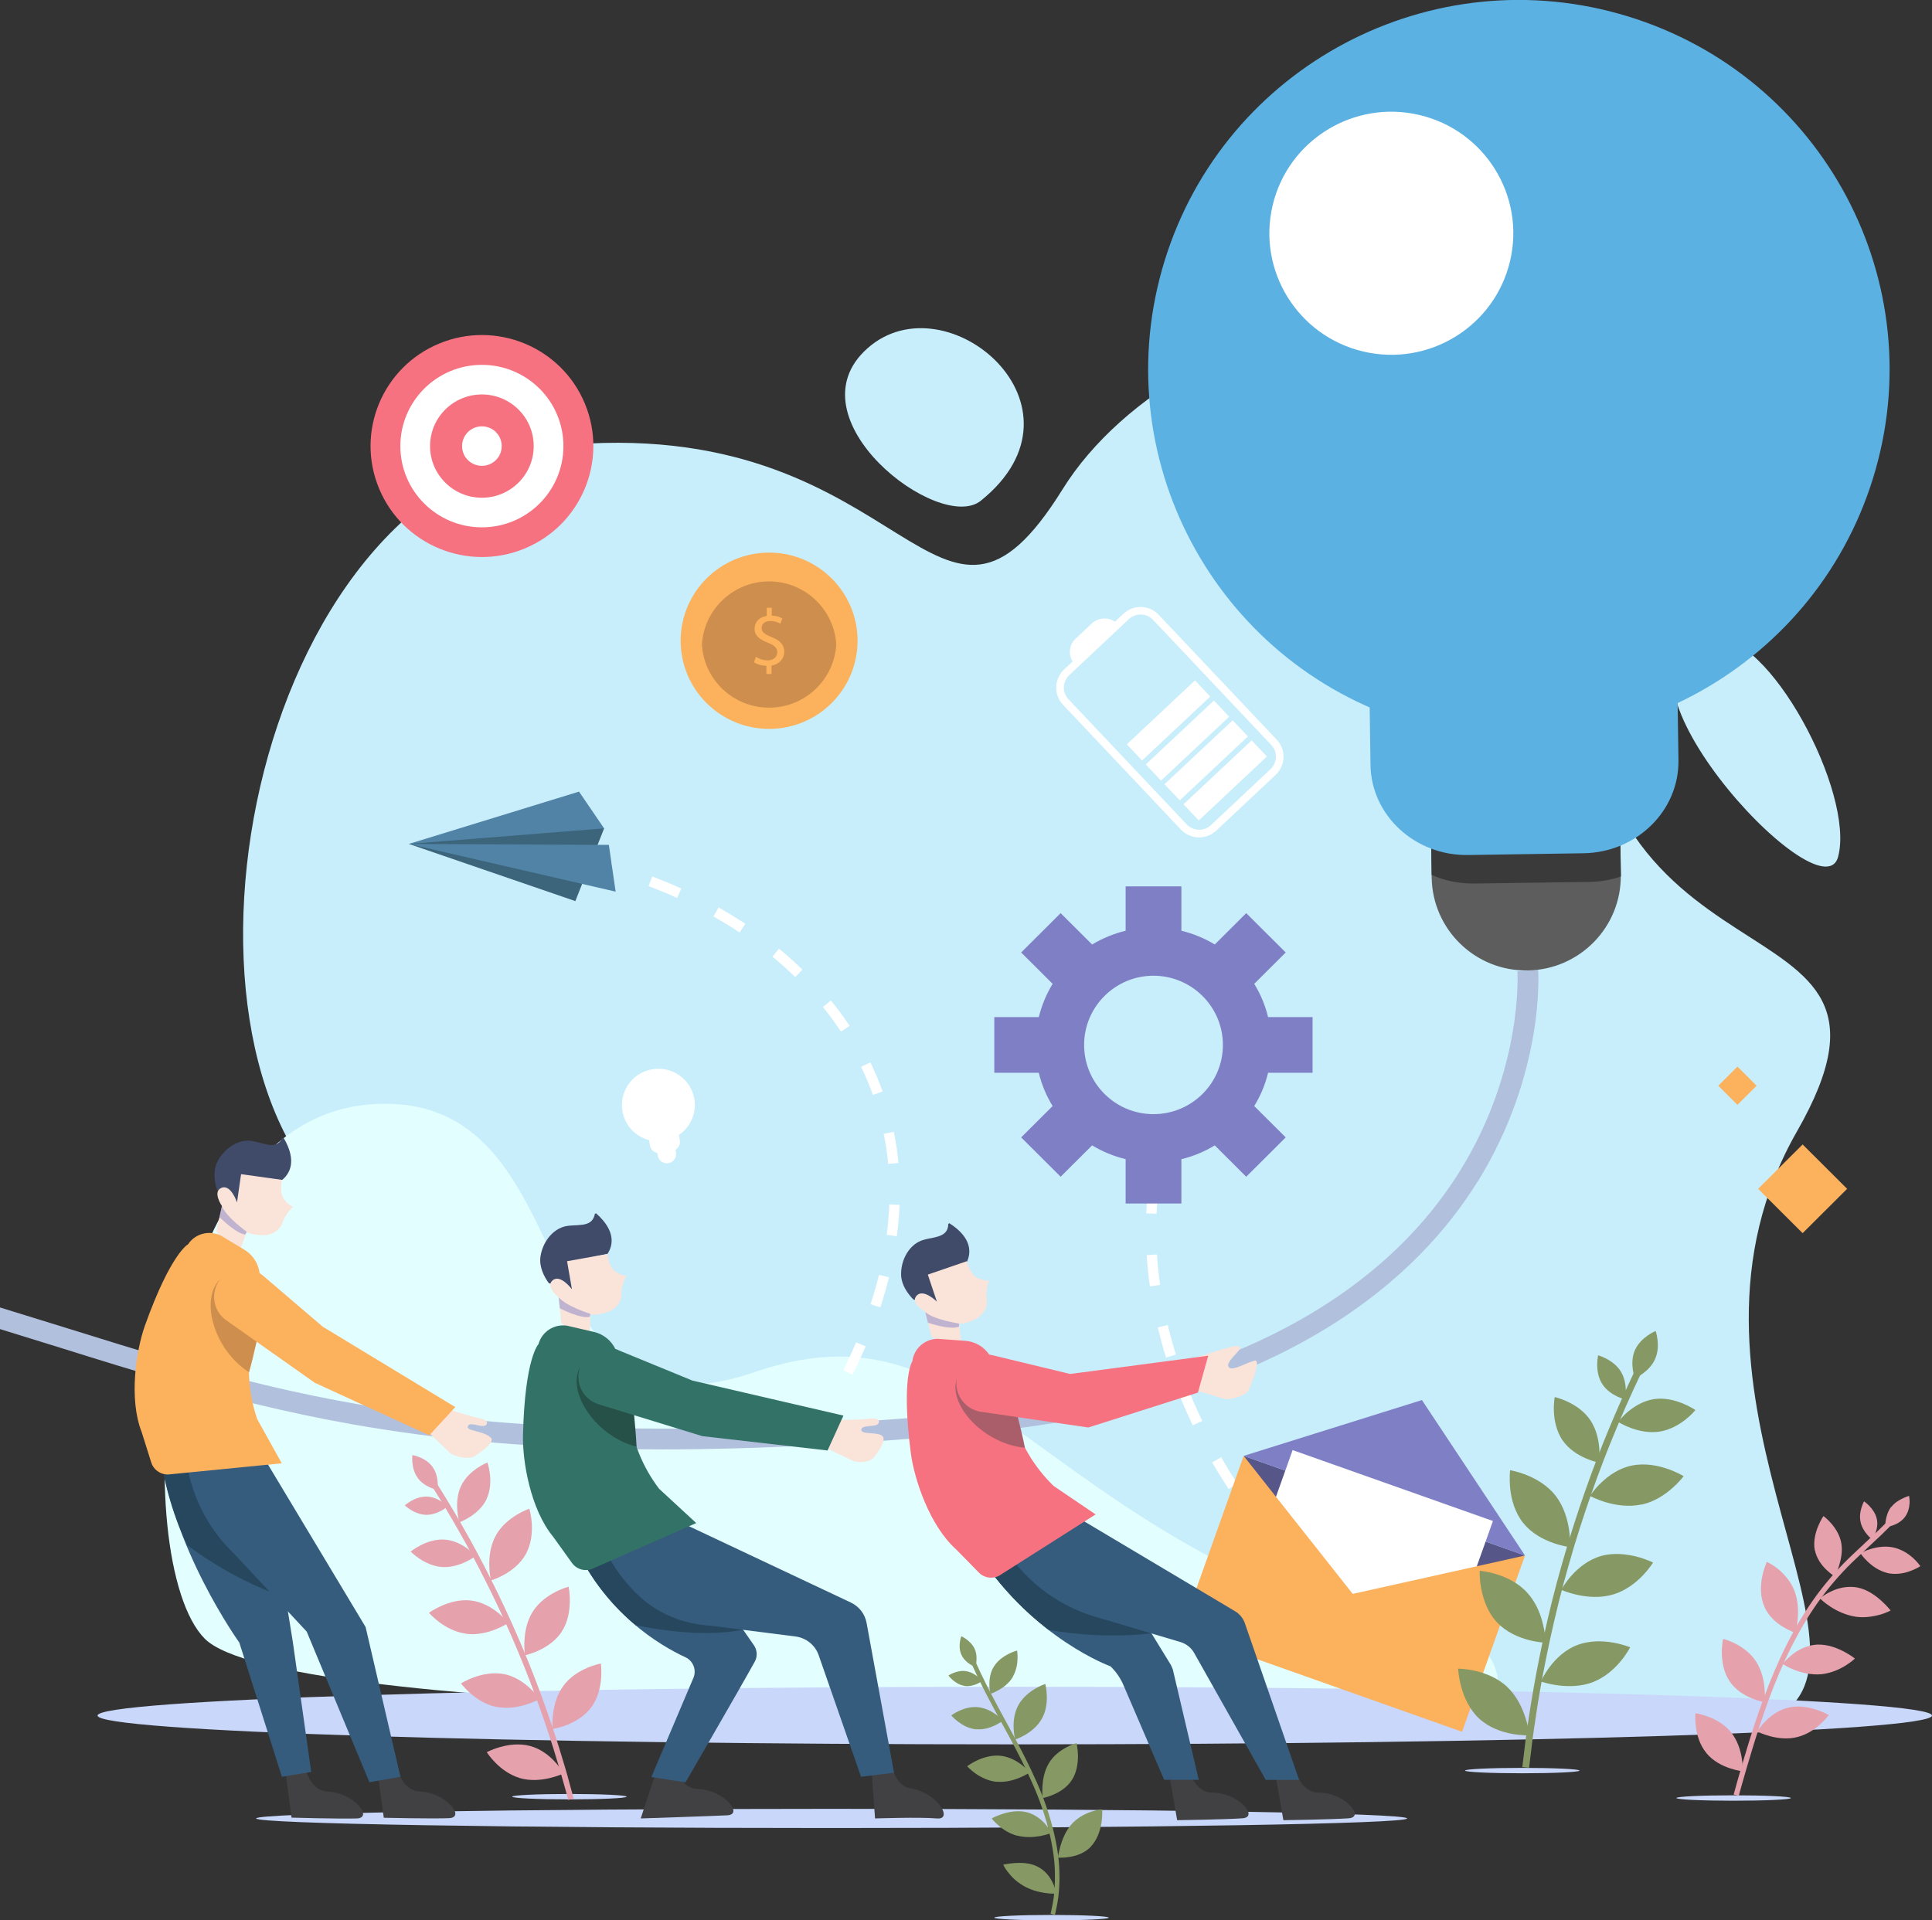 <svg width="344" height="342" viewBox="0 0 344 342" fill="none" xmlns="http://www.w3.org/2000/svg">
<rect x="0" y="0" width="344" height="342" fill="#333333" stroke="none"/>
<g clip-path="url(#clip0_1163_5368)">
<path d="M74.013 300.4C26.451 262.049 94.86 244.643 60.438 214.695C26.016 184.77 45.172 83.442 102.058 79.156C162.133 74.63 166.723 123.309 189.187 87.149C210.396 52.988 285.085 33.752 281.752 107.733C278.418 181.689 345.764 156.387 319.966 201.478C294.168 246.569 336.609 293.394 316.874 305.431L74.038 300.4H74.013Z" fill="#C8EEFB"/>
<path d="M265.082 294.766C184.354 278.468 177.542 229.525 134.376 244.354C91.234 259.184 105.945 193.798 66.088 196.663C26.545 199.504 22.874 278.131 36.449 291.829C50.025 305.527 187.542 305.118 187.542 305.118C187.542 305.118 259.333 310.824 264.333 305.576C269.333 300.327 265.034 294.766 265.034 294.766H265.082Z" fill="#E2FEFF"/>
<path d="M174.643 89.171C195.514 72.367 168.508 49.569 154.473 62.016C140.415 74.462 167.276 95.118 174.643 89.171Z" fill="#C8EEFB"/>
<path d="M180.683 310.655C270.88 310.655 343.999 308.359 343.999 305.527C343.999 302.695 270.88 300.4 180.683 300.4C90.486 300.4 17.367 302.695 17.367 305.527C17.367 308.359 90.486 310.655 180.683 310.655Z" fill="#C9D7FA"/>
<path d="M304.794 113.607C281.266 116.809 324.263 163.898 327.283 152.583C330.302 141.268 314.843 112.235 304.794 113.607Z" fill="#C8EEFB"/>
<path d="M227.135 137.994L216.555 147.937C214.768 149.598 211.966 149.526 210.275 147.744L189.259 125.5C187.592 123.718 187.665 120.925 189.452 119.24L200.033 109.297C201.82 107.636 204.622 107.709 206.313 109.49L227.328 131.735C229.019 133.516 228.923 136.309 227.135 137.994ZM190.395 120.227C189.163 121.383 189.09 123.333 190.274 124.561L211.289 146.805C212.449 148.033 214.405 148.105 215.637 146.926L226.217 136.983C227.449 135.827 227.522 133.877 226.338 132.65L205.323 110.405C204.163 109.177 202.207 109.105 200.975 110.285L190.395 120.227Z" fill="white"/>
<path d="M199.043 111.175L191.385 118.349C190.153 117.025 190.202 114.955 191.53 113.727L194.405 111.031C195.733 109.803 197.811 109.851 199.043 111.175Z" fill="white"/>
<path d="M212.771 121.174L200.637 132.562L203.353 135.436L215.487 124.048L212.771 121.174Z" fill="white"/>
<path d="M216.146 124.756L204.012 136.144L206.728 139.019L218.862 127.631L216.146 124.756Z" fill="white"/>
<path d="M219.478 128.28L207.344 139.668L210.06 142.543L222.194 131.154L219.478 128.28Z" fill="white"/>
<path d="M222.861 131.855L210.727 143.243L213.442 146.117L225.576 134.729L222.861 131.855Z" fill="white"/>
<path d="M116.119 190.428C112.592 191.03 110.225 194.376 110.828 197.891C111.263 200.467 113.172 202.417 115.563 203.043L115.732 204.03C115.853 204.68 116.36 205.186 117.012 205.306L117.109 205.811C117.254 206.702 118.123 207.304 119.017 207.16C119.911 207.015 120.515 206.149 120.37 205.258L120.273 204.752C120.829 204.415 121.167 203.765 121.046 203.115L120.877 202.128C122.906 200.756 124.066 198.276 123.631 195.7C123.027 192.185 119.669 189.826 116.143 190.428H116.119Z" fill="white"/>
<path d="M93.403 97.694C103.522 93.517 108.327 81.955 104.136 71.87C99.945 61.785 88.344 56.996 78.225 61.173C68.106 65.35 63.3 76.912 67.492 86.997C71.683 97.082 83.284 101.871 93.403 97.694Z" fill="#F67280"/>
<path d="M100.32 79.445C100.32 87.438 93.822 93.914 85.803 93.914C77.783 93.914 71.285 87.438 71.285 79.445C71.285 71.453 77.783 64.977 85.803 64.977C93.822 64.977 100.32 71.453 100.32 79.445Z" fill="white"/>
<path d="M95.029 79.445C95.029 84.525 90.898 88.642 85.802 88.642C80.705 88.642 76.574 84.525 76.574 79.445C76.574 74.366 80.705 70.249 85.802 70.249C90.898 70.249 95.029 74.366 95.029 79.445Z" fill="#F67280"/>
<path d="M89.331 79.445C89.331 81.395 87.761 82.96 85.804 82.96C83.847 82.96 82.277 81.395 82.277 79.445C82.277 77.495 83.847 75.93 85.804 75.93C87.761 75.93 89.331 77.495 89.331 79.445Z" fill="white"/>
<path d="M136.941 129.809C145.639 129.809 152.69 122.781 152.69 114.112C152.69 105.443 145.639 98.416 136.941 98.416C128.243 98.416 121.191 105.443 121.191 114.112C121.191 122.781 128.243 129.809 136.941 129.809Z" fill="#FCB15D"/>
<path d="M148.898 114.786C148.536 121.046 143.318 126.029 136.941 126.029C130.564 126.029 125.347 121.07 124.984 114.786C125.347 108.527 130.564 103.544 136.941 103.544C143.318 103.544 148.536 108.527 148.898 114.786Z" fill="#CE8E4E"/>
<path d="M136.456 120.011V118.566C135.611 118.566 134.765 118.301 134.258 117.94L134.596 116.977C135.127 117.314 135.876 117.603 136.673 117.603C137.688 117.603 138.388 117.025 138.388 116.183C138.388 115.34 137.833 114.907 136.746 114.473C135.272 113.896 134.354 113.246 134.354 111.994C134.354 110.742 135.2 109.899 136.528 109.683V108.238H137.422V109.635C138.292 109.659 138.872 109.899 139.306 110.14L138.944 111.079C138.63 110.91 138.05 110.598 137.132 110.598C136.021 110.598 135.611 111.248 135.611 111.825C135.611 112.572 136.142 112.957 137.398 113.462C138.896 114.064 139.645 114.811 139.645 116.086C139.645 117.218 138.847 118.277 137.374 118.542V120.035H136.456V120.011Z" fill="#FCB15D"/>
<path d="M328.89 211.718L320.965 203.819L313.039 211.718L320.965 219.616L328.89 211.718Z" fill="#FCB15D"/>
<path d="M312.775 193.358L309.359 189.953L305.943 193.358L309.359 196.762L312.775 193.358Z" fill="#FCB15D"/>
<path d="M151.792 244.836L150.149 244.017C150.97 242.356 151.743 240.695 152.444 239.058L154.135 239.78C153.41 241.441 152.637 243.151 151.792 244.836ZM156.768 232.847L155.004 232.269C155.584 230.512 156.091 228.754 156.502 227.045L158.29 227.478C157.855 229.236 157.323 231.041 156.744 232.847H156.768ZM159.715 220.16L157.879 219.919C158.121 218.113 158.265 216.284 158.338 214.502L160.174 214.575C160.101 216.404 159.932 218.282 159.691 220.16H159.715ZM158.145 207.28C157.976 205.474 157.71 203.669 157.348 201.936L159.159 201.574C159.522 203.38 159.811 205.258 159.981 207.111L158.145 207.28ZM155.415 194.978C154.811 193.293 154.111 191.608 153.314 189.995L154.98 189.2C155.802 190.885 156.526 192.643 157.154 194.376L155.415 195.002V194.978ZM149.739 183.711C148.748 182.243 147.661 180.75 146.526 179.33L147.951 178.174C149.135 179.643 150.27 181.159 151.285 182.7L149.739 183.711ZM141.598 174.009C140.294 172.757 138.941 171.53 137.54 170.374L138.699 168.954C140.149 170.133 141.55 171.385 142.878 172.685L141.598 174.009ZM131.694 166.065C130.197 165.078 128.627 164.115 127.032 163.224L127.95 161.611C129.569 162.526 131.187 163.513 132.709 164.524L131.694 166.065ZM120.534 159.902C118.892 159.155 117.177 158.457 115.486 157.807L116.138 156.098C117.877 156.748 119.617 157.47 121.307 158.241L120.559 159.926L120.534 159.902ZM108.529 155.544C106.766 155.039 104.978 154.605 103.215 154.22L103.601 152.415C105.413 152.8 107.225 153.257 109.036 153.763L108.529 155.544Z" fill="white"/>
<path d="M107.565 147.527L102.444 160.479L72.805 150.296L101.453 145.12L107.565 147.527Z" fill="#3C657C"/>
<path d="M103.096 140.979L72.805 150.296L107.565 147.528L103.096 140.979Z" fill="#5083A5"/>
<path d="M72.805 150.296L109.618 158.794L108.41 150.465L72.805 150.296Z" fill="#5083A5"/>
<path d="M244.941 293.803C243.492 292.599 242.066 291.396 240.714 290.192L241.946 288.82C243.298 289.999 244.675 291.203 246.125 292.383L244.941 293.803ZM235.279 285.136C233.926 283.812 232.622 282.488 231.39 281.164L232.742 279.912C233.974 281.212 235.254 282.536 236.583 283.836L235.279 285.136ZM226.486 275.603C225.302 274.159 224.143 272.714 223.032 271.246L224.505 270.138C225.592 271.583 226.728 273.027 227.911 274.423L226.486 275.603ZM218.756 265.179C217.742 263.614 216.751 262.025 215.833 260.436L217.428 259.521C218.321 261.062 219.288 262.651 220.302 264.192L218.756 265.203V265.179ZM212.379 253.864C211.582 252.179 210.809 250.469 210.133 248.76L211.848 248.062C212.524 249.723 213.273 251.408 214.07 253.045L212.403 253.84L212.379 253.864ZM207.62 241.779C207.065 239.997 206.582 238.191 206.147 236.41L207.935 235.977C208.345 237.734 208.828 239.491 209.384 241.225L207.62 241.779ZM204.746 229.091C204.48 227.214 204.287 225.36 204.166 223.53L206.002 223.41C206.123 225.191 206.292 226.997 206.558 228.827L204.722 229.091H204.746ZM205.93 216.163L204.094 216.091C204.19 214.117 204.359 212.239 204.625 210.506L206.437 210.771C206.195 212.432 206.002 214.262 205.93 216.163Z" fill="white"/>
<path d="M233.708 191.054V181.135H225.785C225.278 179.017 224.432 177.019 223.321 175.213L228.925 169.628L221.896 162.622L216.292 168.207C214.48 167.1 212.475 166.281 210.35 165.752V157.855H200.422V165.752C198.296 166.281 196.291 167.1 194.455 168.207L188.851 162.622L181.822 169.628L187.426 175.213C186.315 177.019 185.494 179.017 184.962 181.135H177.039V191.054H184.962C185.469 193.172 186.315 195.171 187.426 196.976L181.822 202.561L188.851 209.567L194.455 203.982C196.291 205.089 198.272 205.908 200.422 206.437V214.334H210.35V206.437C212.475 205.932 214.48 205.089 216.292 203.982L221.896 209.567L228.925 202.561L223.321 196.976C224.432 195.171 225.278 193.172 225.785 191.054H233.708ZM205.374 198.421C198.562 198.421 193.03 192.884 193.03 186.095C193.03 179.306 198.562 173.769 205.374 173.769C212.185 173.769 217.741 179.282 217.741 186.095C217.741 192.908 212.21 198.421 205.374 198.421Z" fill="#7F7FC6"/>
<path d="M221.438 259.281L271.536 277.023L238.926 289.373L221.438 259.281Z" fill="#565689"/>
<path d="M271.536 277.023L253.178 249.338L221.438 259.281L271.536 277.023Z" fill="#7F7FC6"/>
<path d="M265.824 270.878L230.156 258.248L219.983 286.786L255.65 299.416L265.824 270.878Z" fill="white"/>
<path d="M271.537 277.023L260.328 308.416L210.254 290.674L221.438 259.281L240.859 283.86L271.537 277.023Z" fill="#FCB15D"/>
<path d="M101.381 320.453C107.011 320.453 111.575 320.238 111.575 319.972C111.575 319.706 107.011 319.49 101.381 319.49C95.751 319.49 91.188 319.706 91.188 319.972C91.188 320.238 95.751 320.453 101.381 320.453Z" fill="#C9D7FA"/>
<path d="M102.154 320.309L101.188 320.55C101.188 320.55 100.946 319.635 100.487 318.022C100.053 316.409 99.376 314.122 98.531 311.377C96.816 305.913 94.255 298.69 91.188 291.661C88.144 284.631 84.641 277.818 81.791 272.834C78.965 267.827 76.863 264.625 76.863 264.625L77.709 264.095C77.709 264.095 79.81 267.321 82.661 272.353C85.535 277.36 89.038 284.222 92.106 291.275C95.197 298.329 97.782 305.575 99.497 311.089C100.343 313.833 101.043 316.144 101.454 317.781C101.888 319.394 102.154 320.333 102.154 320.333V320.309Z" fill="#E5A1AC"/>
<path d="M86.646 266.984C85.221 269.921 81.791 271.101 81.791 271.101C81.791 271.101 81.525 270.234 81.428 269.007C81.332 267.779 81.38 266.19 82.056 264.721C83.409 261.76 86.791 260.46 86.791 260.46C86.791 260.46 88.047 264.047 86.622 266.984H86.646Z" fill="#E5A1AC"/>
<path d="M78.653 279.07C81.865 279.31 84.716 277.096 84.716 277.096C84.716 277.096 82.324 274.375 79.112 274.183C75.899 274.014 73.121 276.325 73.121 276.325C73.121 276.325 73.725 276.951 74.715 277.601C75.706 278.251 77.058 278.949 78.677 279.07H78.653Z" fill="#E5A1AC"/>
<path d="M75.802 269.777C77.903 269.849 79.715 268.284 79.715 268.284C79.715 268.284 78.073 266.575 75.947 266.527C73.821 266.503 72.082 268.092 72.082 268.092C72.082 268.092 73.725 269.705 75.826 269.777H75.802Z" fill="#E5A1AC"/>
<path d="M74.351 263.181C75.559 264.89 77.902 265.347 77.902 265.347C77.902 265.347 78.264 263.012 77.032 261.255C75.776 259.521 73.433 259.136 73.433 259.136C73.433 259.136 73.119 261.495 74.375 263.181H74.351Z" fill="#E5A1AC"/>
<path d="M93.651 276.734C91.719 280.249 87.419 281.453 87.419 281.453C87.419 281.453 86.356 277.168 88.192 273.629C90.028 270.09 94.255 268.694 94.255 268.694C94.255 268.694 94.594 269.825 94.69 271.39C94.787 272.955 94.594 274.977 93.651 276.734Z" fill="#E5A1AC"/>
<path d="M82.953 290.962C86.842 291.492 90.514 289.036 90.514 289.036C90.514 289.036 87.808 285.498 83.871 285.04C79.958 284.583 76.383 287.231 76.383 287.231C76.383 287.231 79.064 290.409 82.929 290.938L82.953 290.962Z" fill="#E5A1AC"/>
<path d="M100.053 290.553C97.855 293.899 93.483 294.79 93.483 294.79C93.483 294.79 93.29 293.707 93.386 292.19C93.459 290.674 93.773 288.748 94.836 287.062C96.937 283.668 101.237 282.585 101.237 282.585C101.237 282.585 101.503 283.74 101.454 285.305C101.43 286.87 101.14 288.868 100.029 290.553H100.053Z" fill="#E5A1AC"/>
<path d="M88.362 303.963C92.203 304.781 96.044 302.59 96.044 302.59C96.044 302.59 95.44 301.651 94.353 300.64C93.242 299.629 91.648 298.498 89.715 298.137C85.826 297.414 82.082 299.798 82.082 299.798C82.082 299.798 84.522 303.168 88.338 303.987L88.362 303.963Z" fill="#E5A1AC"/>
<path d="M105.224 304.131C102.808 307.309 98.388 307.911 98.388 307.911C98.388 307.911 97.953 303.505 100.272 300.279C102.615 297.029 106.987 296.259 106.987 296.259C106.987 296.259 107.664 300.929 105.224 304.131Z" fill="#E5A1AC"/>
<path d="M92.59 316.674C96.358 317.757 100.368 315.831 100.368 315.831C100.368 315.831 98.194 311.931 94.377 310.944C90.585 309.933 86.672 312.051 86.672 312.051C86.672 312.051 88.87 315.59 92.614 316.674H92.59Z" fill="#E5A1AC"/>
<path d="M148.074 325.557C204.665 325.557 250.542 324.792 250.542 323.848C250.542 322.904 204.665 322.139 148.074 322.139C91.482 322.139 45.605 322.904 45.605 323.848C45.605 324.792 91.482 325.557 148.074 325.557Z" fill="#C9D7FA"/>
<path d="M263.103 210.41C252.692 227.214 230.01 248.11 180.805 254.418C178.51 254.706 176.167 254.995 173.727 255.212C152.325 257.234 134.064 258.125 118.097 258.125C95.922 258.125 78.216 256.392 62.684 253.647C51.017 251.577 40.581 248.929 30.412 246.016C23.938 244.138 17.561 242.164 11.039 240.117C7.416 238.986 3.744 237.854 0 236.699V232.847C4.155 234.123 8.189 235.375 12.15 236.603C18.479 238.577 24.687 240.527 30.992 242.332C41.548 245.414 52.369 248.134 64.568 250.229C90.849 254.731 123.459 256.271 173.413 251.529C174.331 251.432 175.249 251.336 176.191 251.24C216.386 246.93 245.324 232.149 259.987 208.484C271.243 190.284 270.205 173.143 270.18 172.974L273.876 172.709C273.925 173.456 274.987 191.198 263.127 210.41H263.103Z" fill="#B1C0DD"/>
<path d="M254.723 142.665L254.916 156.291C255.061 165.559 262.694 172.974 271.994 172.83C281.294 172.685 288.71 165.078 288.589 155.809L288.396 142.183L254.723 142.665Z" fill="#5D5D5D"/>
<path d="M288.392 142.183L288.61 156.098C286.846 156.7 284.986 157.037 283.03 157.061L262.449 157.35C259.768 157.374 257.207 156.844 254.913 155.809L254.695 142.64L288.368 142.135L288.392 142.183Z" fill="#3A3A3A"/>
<path d="M243.828 122.562L244.021 136.213C244.142 145.216 251.944 152.415 261.389 152.27L281.946 151.957C291.415 151.813 298.975 144.398 298.855 135.394L298.661 121.744L243.828 122.538V122.562Z" fill="#5CB1E3"/>
<path d="M333.514 85.127C344.236 50.411 324.691 13.604 289.857 2.917C255.023 -7.77 218.092 11.71 207.369 46.427C196.646 81.143 216.192 117.95 251.025 128.637C285.859 139.324 322.791 119.844 333.514 85.127Z" fill="#5CB1E3"/>
<path d="M268.868 46.512C271.623 34.879 264.394 23.222 252.721 20.476C241.049 17.731 229.353 24.936 226.598 36.569C223.843 48.202 231.072 59.859 242.745 62.605C254.417 65.35 266.113 58.145 268.868 46.512Z" fill="white"/>
<path d="M169.041 217.849C173.147 220.473 172.882 223.145 172.181 224.686C172.181 224.686 166.915 226.78 165.442 227.093C165.442 227.093 167.012 230.849 166.867 231.884L162.664 231.451C162.664 231.451 160.441 229.428 160.441 226.925C160.441 224.445 161.697 222.11 163.63 221.123C165.562 220.136 168.799 220.786 168.848 217.969L169.017 217.849H169.041Z" fill="#404B69"/>
<path d="M172.158 224.686C172.158 224.686 172.737 227.093 174.211 227.671C175.684 228.249 176.095 228.008 176.095 228.008C176.095 228.008 175.443 229.862 175.684 231.282C175.926 232.703 175.201 234.316 173.221 235.158C171.216 236.001 170.757 235.688 170.757 235.688L171.264 239.997C171.264 239.997 167.158 239.179 165.853 237.999L164.742 233.617C164.742 233.617 162.012 232.101 163.196 230.753C164.404 229.404 166.819 231.812 166.819 231.812L165.201 226.997L172.134 224.614L172.158 224.686Z" fill="#FAE3D9"/>
<path opacity="0.47" d="M170.757 235.712C170.757 235.712 166.336 235.062 164.742 233.666L165.225 235.567C165.225 235.567 169.211 236.94 170.757 236.266V235.736V235.712Z" fill="#7F7FC6"/>
<path d="M227.207 316.674L228.511 324.161C228.511 324.161 237.087 324.041 240.13 323.824C243.174 323.607 239.357 319.25 234.816 319.25C231.893 319.25 230.879 315.903 230.879 315.903L227.231 316.65L227.207 316.674Z" fill="#414042"/>
<path d="M208.293 316.674L209.597 324.161C209.597 324.161 218.173 324.041 221.216 323.824C224.26 323.607 220.443 319.25 215.902 319.25C212.979 319.25 211.965 315.903 211.965 315.903L208.317 316.65L208.293 316.674Z" fill="#414042"/>
<path d="M174.259 276.807C184.114 291.877 197.738 296.764 197.738 296.764C198.777 297.775 199.598 299.003 200.13 300.327L207.28 316.963H213.439L208.826 297.318C208.729 297.053 208.608 296.788 208.487 296.524L196.458 276.927L179.549 268.597C179.549 268.597 172.786 274.568 174.235 276.783L174.259 276.807Z" fill="#355C7D"/>
<path d="M205.058 290.89C197.763 291.685 191.338 291.083 186.7 290.264C182.69 287.183 178.173 282.825 174.26 276.831C174.163 276.686 174.091 276.494 174.066 276.301L178.559 269.681L205.034 290.89H205.058Z" fill="#26475E"/>
<path d="M205.034 290.866L178.559 269.657L174.066 276.277C173.487 273.557 179.574 268.621 179.574 268.621L196.483 276.927L205.034 290.866Z" fill="#355C7D"/>
<path d="M190.562 269.464L219.862 286.918C220.659 287.375 221.263 288.098 221.601 288.94L231.312 316.987H225.37L212.64 294.405C212.108 293.442 211.215 292.744 210.176 292.431L194.934 287.905C186.6 285.425 179.836 279.262 176.648 271.197L176.141 269.921L190.562 269.464Z" fill="#355C7D"/>
<path d="M176.191 241.321C175.225 239.853 173.631 238.914 171.892 238.793L166.988 238.432C164.669 238.432 162.713 240.166 162.447 242.453C162.447 242.453 160.418 245.197 162.181 258.823C162.785 263.421 165.515 271.727 170.273 275.964L174.283 280.057C175.346 281.14 177.061 281.285 178.293 280.37L195.081 269.705L187.617 264.649C184.115 261.255 181.602 256.994 180.298 252.323L178.027 244.09L176.216 241.345L176.191 241.321Z" fill="#F67280"/>
<path d="M211.915 247.292L217.858 249.097C218.969 249.434 221.529 248.64 222.254 247.725C222.254 247.725 224.839 241.899 223.341 242.332C221.336 242.91 219.114 244.427 218.703 243.319C218.413 242.573 220.297 240.984 220.708 240.31C220.95 239.949 220.756 239.443 218.969 239.925C215.201 240.936 209.766 242.862 209.766 242.862L211.915 247.316V247.292Z" fill="#FAE3D9"/>
<path d="M182.495 257.836C175.127 257.138 168.774 250.205 170.368 245.51C171.963 240.792 180.2 248.423 180.2 248.423C180.2 248.423 181.915 254.755 182.495 257.86V257.836Z" fill="#AA5E69"/>
<path d="M176.673 241.345L190.538 244.692L215.129 241.442L213.293 248.014L193.775 254.225L174.692 251.432C171.842 251.023 169.885 248.351 170.344 245.51C170.827 242.549 173.75 240.647 176.673 241.345Z" fill="#F67280"/>
<path d="M106.115 216.067C109.763 219.269 109.111 221.893 108.169 223.29C108.169 223.29 102.637 224.565 101.139 224.638C101.139 224.638 102.13 228.586 101.816 229.597L97.734 228.538C97.734 228.538 95.849 226.203 96.236 223.747C96.622 221.291 98.217 219.173 100.27 218.499C102.347 217.825 105.439 218.932 105.922 216.163L106.115 216.091V216.067Z" fill="#404B69"/>
<path d="M108.167 223.289C108.167 223.289 108.36 225.769 109.737 226.564C111.114 227.358 111.549 227.19 111.549 227.19C111.549 227.19 110.607 228.923 110.655 230.367C110.704 231.812 109.737 233.304 107.636 233.834C105.534 234.364 105.124 234.003 105.124 234.003L104.979 238.36C104.979 238.36 101.041 236.94 99.93 235.567L99.495 231.066C99.495 231.066 97.007 229.164 98.408 228.008C99.809 226.852 101.838 229.621 101.838 229.621L100.969 224.614L108.191 223.314L108.167 223.289Z" fill="#FAE3D9"/>
<path opacity="0.47" d="M105.101 233.979C105.101 233.979 100.85 232.654 99.473 231.041L99.666 232.991C99.666 232.991 103.41 234.941 105.028 234.508L105.101 233.979Z" fill="#7F7FC6"/>
<path d="M155.152 314.796L155.805 323.848C155.805 323.848 163.776 323.583 166.819 323.848C169.863 324.113 166.771 319.226 162.254 318.528C159.38 318.094 158.872 314.628 158.872 314.628L155.152 314.796Z" fill="#414042"/>
<path d="M116.719 315.831L114.086 323.848C114.086 323.848 126.429 323.439 129.473 323.294C132.517 323.15 128.821 318.72 124.255 318.6C121.333 318.528 120.391 315.181 120.391 315.181L116.719 315.831Z" fill="#414042"/>
<path d="M102.298 275.146C107.854 287.351 117.492 293.033 122.057 295.151C123.434 295.801 124.062 297.438 123.458 298.835L115.97 316.481L122.057 317.42C122.057 317.42 131.502 301.146 134.377 295.946C134.908 295.007 134.836 293.851 134.208 292.961L124.255 278.66L108.796 267.875C108.796 267.875 101.211 272.762 102.298 275.17V275.146Z" fill="#355C7D"/>
<path d="M119.498 281.646L107.638 268.742L102.179 274.592C102.01 271.823 108.798 267.851 108.798 267.851L124.257 278.612C125.489 281.549 121.672 284.005 119.498 281.646Z" fill="#355C7D"/>
<path d="M132.206 290.264C125.998 291.468 118.606 290.529 113.195 289.446C109.33 286.22 105.248 281.598 102.301 275.146C101.794 274.038 103.122 272.425 104.693 270.981C113.002 278.179 132.206 290.24 132.206 290.24V290.264Z" fill="#26475E"/>
<path d="M119.545 270.331L151.503 285.401C152.977 286.099 154.016 287.448 154.305 289.061L159.185 315.711L153.315 316.433L145.73 294.67C145.078 292.912 143.484 291.685 141.648 291.444L126.478 289.518C121.768 289.253 117.227 287.448 113.796 284.246C109.738 280.442 106.84 275.483 105.584 269.922L105.27 268.597L119.594 270.331H119.545Z" fill="#355C7D"/>
<path d="M109.618 240.358C108.894 238.769 107.444 237.59 105.754 237.204L100.971 236.097C98.676 235.736 96.478 237.156 95.874 239.395C95.874 239.395 93.458 241.803 93.12 255.549C92.999 260.171 94.449 268.814 98.507 273.701L101.84 278.347C102.734 279.575 104.401 279.985 105.754 279.262L123.967 271.246L117.348 265.131C114.401 261.255 112.565 256.657 111.986 251.818L110.995 243.319L109.643 240.334L109.618 240.358Z" fill="#337266"/>
<path d="M146.095 257.403L151.699 260.075C152.762 260.581 154.67 260.484 155.491 259.666C155.491 259.666 157.665 257.114 157.279 256.007C156.868 254.779 153.027 255.718 153.39 254.49C153.607 253.744 155.853 254.177 156.361 253.575C156.651 253.238 156.675 252.444 154.815 252.66C150.95 253.094 144.621 252.684 144.621 252.684L146.07 257.403H146.095Z" fill="#FAE3D9"/>
<path d="M113.339 257.644C106.165 255.838 100.923 248.038 103.218 243.608C105.512 239.203 112.493 247.966 112.493 247.966C112.493 247.966 113.218 254.49 113.339 257.619V257.644Z" fill="#255148"/>
<path d="M110.102 240.455L123.291 245.871L150.176 252.106L147.35 258.318L125.054 255.766L106.624 250.108C103.87 249.266 102.324 246.329 103.242 243.584C104.184 240.743 107.348 239.275 110.126 240.43L110.102 240.455Z" fill="#337266"/>
<path d="M50.507 202.658C52.971 206.847 51.522 209.11 50.193 210.169C50.193 210.169 44.541 209.663 43.092 209.254C43.092 209.254 42.778 213.323 42.198 214.165L38.647 211.902C38.647 211.902 37.584 209.086 38.719 206.871C39.855 204.656 42.029 203.139 44.203 203.139C46.377 203.139 48.986 205.162 50.29 202.682H50.483L50.507 202.658Z" fill="#404B69"/>
<path d="M50.219 210.145C50.219 210.145 49.639 212.552 50.678 213.732C51.74 214.912 52.199 214.888 52.199 214.888C52.199 214.888 50.774 216.236 50.339 217.632C49.905 219.004 48.528 220.136 46.378 219.967C44.204 219.823 43.938 219.341 43.938 219.341L42.441 223.41C42.441 223.41 39.155 220.834 38.527 219.197L39.518 214.791C39.518 214.791 37.754 212.215 39.445 211.541C41.136 210.867 42.199 214.141 42.199 214.141L42.924 209.11L50.194 210.121L50.219 210.145Z" fill="#FAE3D9"/>
<path opacity="0.47" d="M43.937 219.365C43.937 219.365 40.314 216.789 39.517 214.815L39.082 216.741C39.082 216.741 42.029 219.751 43.696 219.847L43.937 219.365Z" fill="#7F7FC6"/>
<path d="M67.297 316.192L68.336 323.728C68.336 323.728 76.911 323.92 79.954 323.8C82.998 323.679 79.35 319.202 74.785 319.057C71.862 318.961 70.969 315.59 70.969 315.59L67.297 316.192Z" fill="#414042"/>
<path d="M50.918 316.168L51.908 323.704C51.908 323.704 60.459 323.944 63.527 323.848C66.571 323.752 62.947 319.25 58.382 319.057C55.459 318.937 54.59 315.566 54.59 315.566L50.918 316.168Z" fill="#414042"/>
<path d="M28.383 257.595C30.339 275.483 42.611 292.527 42.611 292.527L50.195 316.433L55.413 315.566L52.152 292.503L48.166 267.707L36.861 252.66C36.861 252.66 28.117 254.923 28.407 257.571L28.383 257.595Z" fill="#355C7D"/>
<path d="M49.447 284.029C42.562 281.429 37.127 278.01 33.359 275.194C31.185 270.644 29.132 264.697 28.383 257.595C28.383 257.427 28.383 257.234 28.455 257.018L35.485 253.142L49.447 283.981V284.029Z" fill="#26475E"/>
<path d="M49.421 284.005L35.459 253.166L28.43 257.042C29.13 254.345 36.836 252.684 36.836 252.684L48.141 267.731L49.421 284.005Z" fill="#355C7D"/>
<path d="M46.255 258.39L65.096 289.759L71.304 316.433L65.772 317.396L54.613 290.577L41.762 276.783C35.457 270.812 32.245 262.266 33.042 253.623L33.162 252.275L46.231 258.366L46.255 258.39Z" fill="#355C7D"/>
<path d="M46.232 226.804C46.039 225.071 45.049 223.506 43.551 222.591L39.348 220.064C37.27 219.028 34.758 219.678 33.478 221.604C33.478 221.604 30.434 223.145 25.797 236.097C24.251 240.454 22.898 249.121 25.217 255.019L26.932 260.46C27.391 261.905 28.864 262.795 30.362 262.555L50.17 260.605L45.797 252.732C44.227 248.134 43.889 243.199 44.88 238.432L46.595 230.054L46.232 226.804Z" fill="#FCB15D"/>
<path d="M75.531 254.369L80.024 258.655C80.87 259.449 83.334 259.931 84.372 259.425C84.372 259.425 88.358 256.969 87.416 256.055C85.966 254.658 82.657 254.947 83.382 253.864C83.817 253.214 85.749 254.273 86.425 253.864C86.788 253.647 87.15 252.949 85.314 252.564C81.498 251.769 75.628 249.41 75.628 249.41L75.531 254.345V254.369Z" fill="#FAE3D9"/>
<path d="M44.349 244.379C38.093 240.43 35.58 231.378 39.131 227.912C42.706 224.445 46.571 234.941 46.571 234.941C46.571 234.941 45.218 241.369 44.349 244.379Z" fill="#CE8E4E"/>
<path d="M46.668 227.045L57.489 236.29L81.065 250.59L76.427 255.621L56.04 246.256L40.315 235.158C37.947 233.497 37.416 230.223 39.131 227.912C40.919 225.504 44.373 225.095 46.644 227.045H46.668Z" fill="#FCB15D"/>
<path d="M187.229 342C192.859 342 197.422 341.784 197.422 341.519C197.422 341.253 192.859 341.037 187.229 341.037C181.599 341.037 177.035 341.253 177.035 341.519C177.035 341.784 181.599 342 187.229 342Z" fill="#C9D7FA"/>
<path d="M187.833 341.013L187.06 340.82C187.06 340.82 187.253 340.098 187.471 338.846C187.712 337.57 187.881 335.741 187.833 333.502C187.761 329.048 186.311 323.174 183.871 317.709C181.48 312.22 178.388 307.02 176.287 303C174.161 299.003 172.953 296.211 172.953 296.211L173.678 295.898C173.678 295.898 174.861 298.666 176.987 302.638C179.064 306.635 182.156 311.859 184.596 317.396C187.06 322.933 188.558 328.904 188.63 333.478C188.703 335.765 188.509 337.667 188.268 338.967C188.026 340.267 187.833 341.013 187.833 341.013Z" fill="#869964"/>
<path d="M180.344 298.642C179.063 300.809 176.358 301.651 176.358 301.651C176.358 301.651 175.633 298.883 176.986 296.764C178.339 294.646 181.092 293.948 181.092 293.948C181.092 293.948 181.576 296.475 180.319 298.642H180.344Z" fill="#869964"/>
<path d="M173.824 307.959C176.36 308.2 178.582 306.418 178.582 306.418C178.582 306.418 176.698 304.3 174.162 304.035C171.625 303.77 169.379 305.503 169.379 305.503C169.379 305.503 171.287 307.766 173.824 307.983V307.959Z" fill="#869964"/>
<path d="M171.721 300.255C173.388 300.496 174.886 299.364 174.886 299.364C174.886 299.364 173.726 297.92 172.06 297.631C170.393 297.342 168.871 298.401 168.871 298.401C168.871 298.401 170.055 299.99 171.721 300.231V300.255Z" fill="#869964"/>
<path d="M171.192 294.718C171.916 296.283 173.68 296.885 173.68 296.885C173.68 296.885 174.211 295.103 173.535 293.635C172.858 292.166 171.168 291.396 171.168 291.396C171.168 291.396 170.467 293.153 171.192 294.718Z" fill="#869964"/>
<path d="M185.562 305.985C184.089 308.753 180.755 309.789 180.755 309.789C180.755 309.789 179.837 306.418 181.311 303.698C182.784 300.977 186.118 299.894 186.118 299.894C186.118 299.894 186.335 300.713 186.383 301.892C186.432 303.072 186.311 304.613 185.562 305.985Z" fill="#869964"/>
<path d="M177.445 317.3C180.488 317.613 183.339 315.663 183.339 315.663C183.339 315.663 182.807 314.964 181.865 314.266C180.923 313.544 179.595 312.822 178.049 312.677C174.957 312.413 172.203 314.555 172.203 314.555C172.203 314.555 172.759 315.181 173.677 315.831C174.595 316.481 175.899 317.155 177.397 317.324L177.445 317.3Z" fill="#869964"/>
<path d="M190.875 316.963C190.03 318.311 188.701 319.105 187.614 319.587C186.527 320.068 185.657 320.213 185.657 320.213C185.657 320.213 185.537 319.346 185.609 318.166C185.682 316.963 185.923 315.446 186.72 314.074C188.29 311.353 191.672 310.439 191.672 310.439C191.672 310.439 191.914 311.353 191.938 312.653C191.938 313.953 191.745 315.615 190.875 316.963Z" fill="#869964"/>
<path d="M181.119 326.905C182.569 327.291 184.091 327.194 185.25 326.978C186.409 326.761 187.231 326.424 187.231 326.424C187.231 326.424 186.82 325.654 186.071 324.787C185.274 323.92 184.091 323.005 182.593 322.692C181.095 322.379 179.598 322.692 178.462 323.053C177.327 323.415 176.578 323.848 176.578 323.848C176.578 323.848 177.013 324.45 177.786 325.1C178.559 325.774 179.67 326.544 181.119 326.929V326.905Z" fill="#869964"/>
<path d="M194.209 328.904C193.049 330.083 191.576 330.517 190.417 330.709C189.257 330.902 188.363 330.83 188.363 330.83C188.363 330.83 188.484 329.963 188.798 328.807C189.136 327.652 189.692 326.183 190.706 324.979C191.745 323.776 193.098 323.053 194.233 322.668C195.368 322.283 196.238 322.235 196.238 322.235C196.238 322.235 196.335 323.27 196.117 324.642C195.9 326.015 195.344 327.7 194.209 328.879V328.904Z" fill="#869964"/>
<path d="M182.131 335.789C183.363 336.535 184.837 336.944 186.021 337.113C187.204 337.306 188.05 337.233 188.05 337.233C188.05 337.233 188.025 337.017 187.929 336.68C187.856 336.343 187.711 335.861 187.446 335.331C186.963 334.272 186.093 333.093 184.716 332.418C183.363 331.744 181.842 331.72 180.658 331.793C179.474 331.889 178.629 332.081 178.629 332.081C178.629 332.081 178.87 332.659 179.45 333.381C180.006 334.104 180.827 335.018 182.107 335.765L182.131 335.789Z" fill="#869964"/>
<path d="M281.243 315.326C281.243 315.59 276.677 315.807 271.049 315.807C265.421 315.807 260.855 315.59 260.855 315.326C260.855 315.061 265.421 314.844 271.049 314.844C276.677 314.844 281.243 315.061 281.243 315.326Z" fill="#C9D7FA"/>
<path d="M272.259 314.82L271.051 314.7C271.051 314.7 271.196 313.544 271.437 311.546C271.655 309.548 272.065 306.683 272.621 303.264C273.732 296.427 275.568 287.375 278.128 278.492C280.641 269.608 283.781 260.894 286.462 254.514C289.119 248.11 291.172 243.969 291.172 243.969L292.259 244.475C292.259 244.475 290.206 248.592 287.573 254.971C284.916 261.327 281.776 269.97 279.288 278.805C276.752 287.64 274.916 296.644 273.805 303.433C273.273 306.827 272.862 309.668 272.645 311.666C272.404 313.665 272.259 314.796 272.259 314.796V314.82Z" fill="#869964"/>
<path d="M295.545 254.947C291.776 255.573 288.129 253.238 288.129 253.238C288.129 253.238 288.757 252.347 289.868 251.408C291.003 250.469 292.598 249.458 294.506 249.169C298.298 248.616 301.873 251.119 301.873 251.119C301.873 251.119 299.337 254.321 295.545 254.947Z" fill="#869964"/>
<path d="M278.225 256.512C280.447 259.714 284.723 260.484 284.723 260.484C284.723 260.484 285.327 256.223 283.201 252.973C281.051 249.723 276.824 248.808 276.824 248.808C276.824 248.808 276.606 249.94 276.679 251.456C276.751 252.997 277.138 254.923 278.225 256.536V256.512Z" fill="#869964"/>
<path d="M285.253 246.425C286.606 248.592 289.384 249.242 289.384 249.242C289.384 249.242 289.915 246.449 288.611 244.282C287.307 242.116 284.553 241.369 284.553 241.369C284.553 241.369 283.876 244.234 285.253 246.425Z" fill="#869964"/>
<path d="M291.099 240.454C290.085 242.814 291.099 245.462 291.099 245.462C291.099 245.462 293.708 244.33 294.699 242.019C295.737 239.732 294.795 237.036 294.795 237.036C294.795 237.036 292.162 238.095 291.099 240.454Z" fill="#869964"/>
<path d="M292.333 267.923C290.038 268.429 287.743 268.068 286.004 267.562C284.265 267.057 283.105 266.407 283.105 266.407C283.105 266.407 283.806 265.275 285.11 264.047C286.415 262.795 288.275 261.447 290.618 260.99C295.256 260.075 299.773 262.892 299.773 262.892C299.773 262.892 299.048 263.903 297.744 265.034C296.464 266.166 294.628 267.442 292.333 267.947V267.923Z" fill="#869964"/>
<path d="M271.244 271.246C272.718 273.123 274.844 274.183 276.534 274.784C278.249 275.386 279.554 275.531 279.554 275.531C279.554 275.531 279.916 270.258 277.042 266.455C274.143 262.651 268.877 261.832 268.877 261.832C268.877 261.832 268.708 263.229 268.901 265.131C269.094 267.008 269.723 269.368 271.22 271.246H271.244Z" fill="#869964"/>
<path d="M287.308 283.933C282.84 285.329 277.984 283.138 277.984 283.138C277.984 283.138 278.612 281.959 279.796 280.61C281.004 279.262 282.791 277.77 285.038 277.12C287.284 276.47 289.627 276.783 291.391 277.216C293.154 277.673 294.338 278.275 294.338 278.275C294.338 278.275 293.686 279.334 292.502 280.586C291.318 281.814 289.555 283.235 287.333 283.933H287.308Z" fill="#869964"/>
<path d="M266.559 288.94C269.868 292.431 275.206 292.551 275.206 292.551C275.206 292.551 275.206 291.227 274.772 289.446C274.385 287.688 273.588 285.473 271.97 283.692C268.805 280.129 263.467 279.744 263.467 279.744C263.467 279.744 263.394 281.164 263.757 283.018C264.119 284.872 264.892 287.183 266.559 288.94Z" fill="#869964"/>
<path d="M283.732 299.533C279.36 301.266 274.359 299.461 274.359 299.461C274.359 299.461 276.485 294.549 280.93 292.936C285.35 291.299 290.254 293.37 290.254 293.37C290.254 293.37 288.056 297.8 283.708 299.533H283.732Z" fill="#869964"/>
<path d="M263.417 306.105C266.968 309.331 272.307 309.042 272.307 309.042C272.307 309.042 271.824 303.77 268.418 300.472C264.939 297.15 259.625 297.174 259.625 297.174C259.625 297.174 259.842 302.855 263.417 306.105Z" fill="#869964"/>
<path d="M308.682 320.694C314.312 320.694 318.876 320.479 318.876 320.213C318.876 319.947 314.312 319.731 308.682 319.731C303.052 319.731 298.488 319.947 298.488 320.213C298.488 320.479 303.052 320.694 308.682 320.694Z" fill="#C9D7FA"/>
<path d="M309.577 319.828L308.684 319.587C308.684 319.587 309.601 316.168 311.147 311.089C312.693 306.009 314.94 299.22 318.153 292.84C319.747 289.662 321.607 286.581 323.612 283.885C325.617 281.188 327.767 278.853 329.699 277.023C331.631 275.194 333.25 273.677 334.385 272.618C335.496 271.559 336.1 270.909 336.1 270.909L336.777 271.559C336.777 271.559 336.173 272.209 335.037 273.292C333.902 274.351 332.284 275.868 330.351 277.697C328.419 279.527 326.341 281.79 324.361 284.438C322.38 287.086 320.568 290.12 318.974 293.274C315.785 299.581 313.587 306.322 312.041 311.377C310.495 316.457 309.577 319.876 309.577 319.876V319.828Z" fill="#E5A1AC"/>
<path d="M335.956 280.105C333.082 279.383 331.246 276.614 331.246 276.614C331.246 276.614 334.121 274.977 337.068 275.579C338.541 275.892 339.773 276.686 340.618 277.457C341.464 278.203 341.923 278.925 341.923 278.925C341.923 278.925 341.126 279.455 339.99 279.84C338.855 280.249 337.406 280.466 335.956 280.129V280.105Z" fill="#E5A1AC"/>
<path d="M323.152 276.085C323.466 277.601 324.36 278.757 325.181 279.551C326.003 280.346 326.703 280.755 326.703 280.755C326.703 280.755 327.09 280.009 327.428 278.925C327.766 277.818 328.104 276.397 327.863 274.905C327.379 271.944 324.674 269.994 324.674 269.994C324.674 269.994 324.167 270.716 323.708 271.847C323.249 272.979 322.838 274.544 323.128 276.085H323.152Z" fill="#E5A1AC"/>
<path d="M331.268 270.981C331.631 272.883 333.37 274.183 333.37 274.183C333.37 274.183 334.602 272.353 334.167 270.475C333.732 268.597 331.896 267.37 331.896 267.37C331.896 267.37 331.655 267.803 331.461 268.453C331.244 269.127 331.075 270.018 331.268 270.981Z" fill="#E5A1AC"/>
<path d="M336.727 268.357C335.616 269.801 335.664 271.968 335.664 271.968C335.664 271.968 337.887 271.823 339.143 270.21C339.771 269.416 339.964 268.429 340.012 267.683C340.037 266.936 339.916 266.407 339.916 266.407C339.916 266.407 339.384 266.551 338.756 266.864C338.104 267.177 337.331 267.634 336.776 268.357H336.727Z" fill="#E5A1AC"/>
<path d="M330.448 287.929C328.685 287.664 327.115 286.918 325.931 286.148C324.772 285.401 324.047 284.655 324.047 284.655C324.047 284.655 324.24 284.486 324.578 284.246C324.941 284.005 325.448 283.692 326.076 283.403C327.284 282.801 329.047 282.392 330.762 282.729C332.501 283.09 333.951 284.149 334.989 285.088C336.028 286.027 336.632 286.822 336.632 286.822C336.632 286.822 335.907 287.207 334.82 287.544C333.709 287.833 332.187 288.17 330.448 287.929Z" fill="#E5A1AC"/>
<path d="M314.165 286.172C314.938 287.905 316.315 289.037 317.522 289.759C318.706 290.481 319.672 290.794 319.672 290.794C319.672 290.794 319.962 289.831 320.083 288.411C320.204 287.014 320.204 285.185 319.551 283.427C318.923 281.694 317.691 280.346 316.629 279.455C315.542 278.588 314.6 278.155 314.6 278.155C314.6 278.155 314.068 279.262 313.754 280.827C313.464 282.392 313.368 284.39 314.165 286.124V286.172Z" fill="#E5A1AC"/>
<path d="M324.359 298.161C322.572 298.329 320.832 297.92 319.552 297.414C318.248 296.909 317.402 296.331 317.402 296.331C317.402 296.331 318.03 295.512 319.117 294.67C320.18 293.803 321.775 292.985 323.538 292.888C325.35 292.816 327.016 293.466 328.248 294.092C329.48 294.742 330.277 295.368 330.277 295.368C330.277 295.368 327.862 297.751 324.359 298.161Z" fill="#E5A1AC"/>
<path d="M308.005 299.485C309.068 301.026 310.614 301.916 311.894 302.446C313.174 302.976 314.189 303.144 314.189 303.144C314.189 303.144 314.31 302.133 314.189 300.737C314.092 299.34 313.706 297.559 312.74 295.994C311.749 294.429 310.276 293.394 309.044 292.744C307.812 292.118 306.797 291.877 306.797 291.877C306.797 291.877 306.556 293.009 306.58 294.525C306.628 296.042 306.918 297.92 308.005 299.461V299.485Z" fill="#E5A1AC"/>
<path d="M320.013 309.355C316.51 310.246 312.887 308.368 312.887 308.368C312.887 308.368 314.988 304.829 318.563 304.083C320.327 303.698 322.09 304.059 323.419 304.492C324.747 304.926 325.617 305.431 325.617 305.431C325.617 305.431 325.085 306.201 324.119 307.044C323.177 307.935 321.752 308.922 320.013 309.355Z" fill="#E5A1AC"/>
<path d="M303.852 312.244C306.219 315.061 310.301 315.446 310.301 315.446C310.301 315.446 310.519 311.377 308.224 308.513C305.929 305.648 301.871 305.118 301.871 305.118C301.871 305.118 301.485 309.427 303.852 312.22V312.244Z" fill="#E5A1AC"/>
</g>
<defs>
<clipPath id="clip0_1163_5368">
<rect width="344" height="342" fill="white"/>
</clipPath>
</defs>
</svg>
